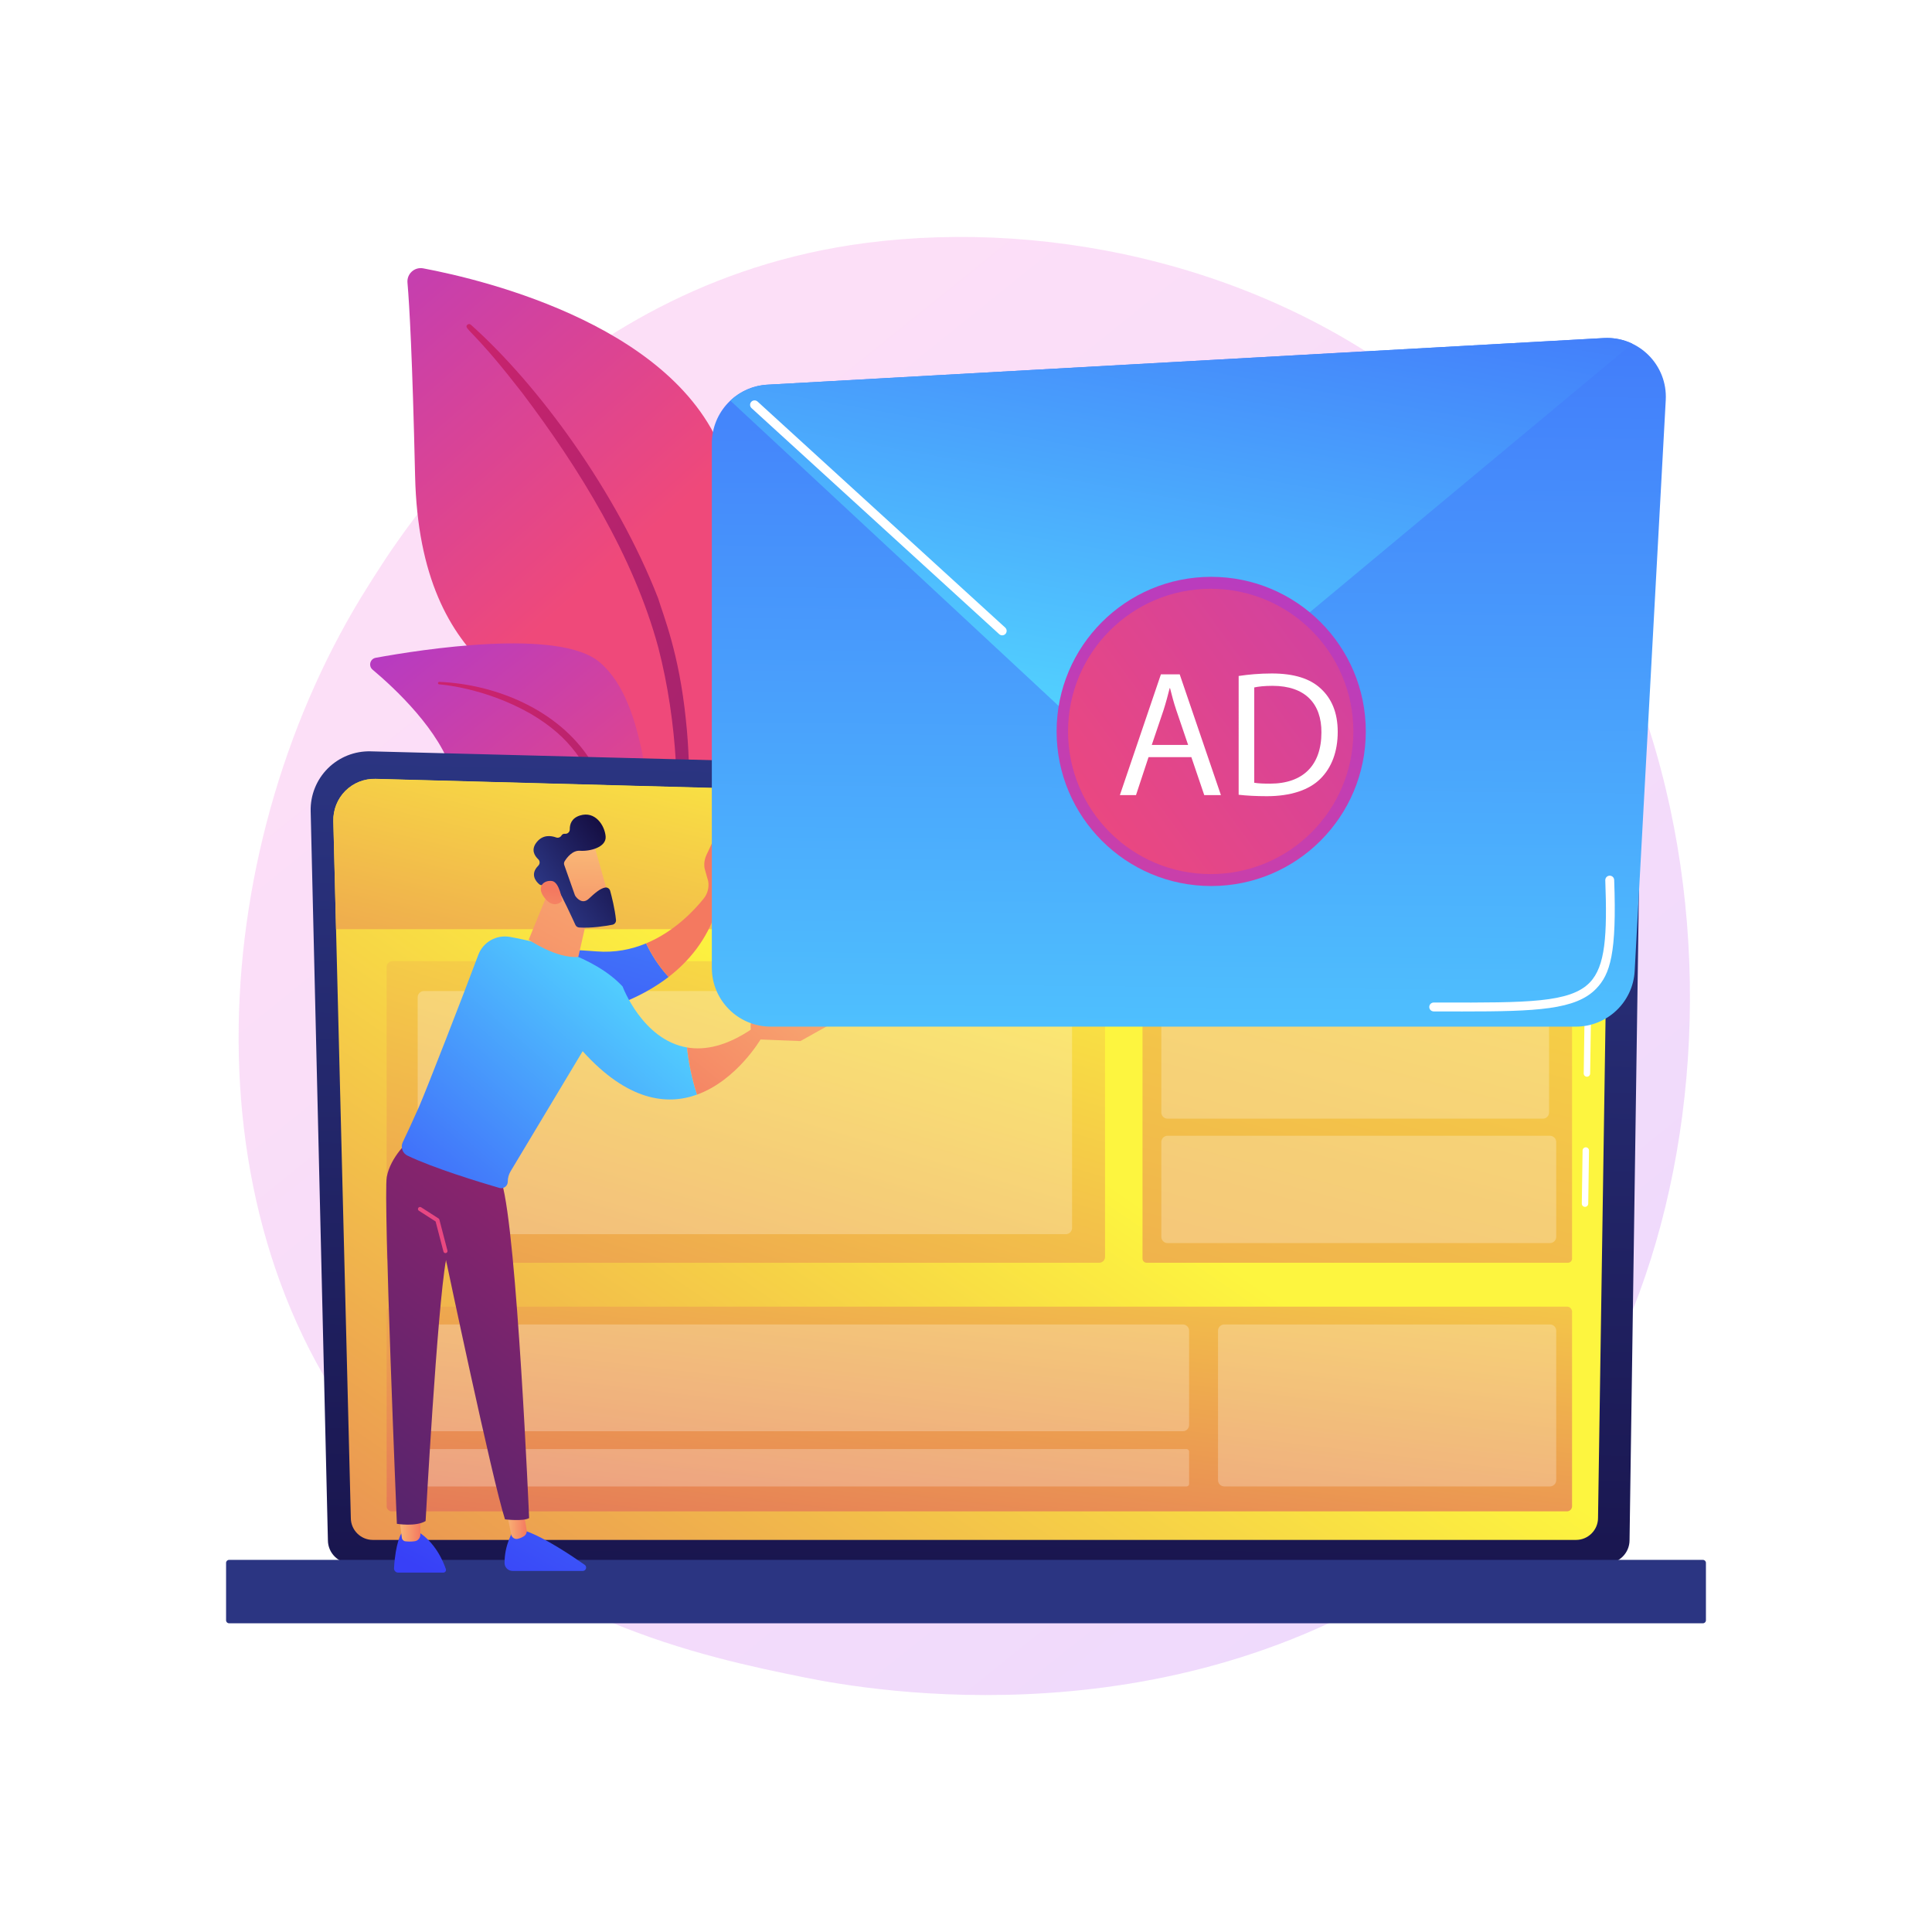 <?xml version="1.0" encoding="utf-8"?>
<!-- Generator: Adobe Illustrator 27.5.0, SVG Export Plug-In . SVG Version: 6.00 Build 0)  -->
<svg version="1.1" xmlns="http://www.w3.org/2000/svg" xmlns:xlink="http://www.w3.org/1999/xlink" x="0px" y="0px"
	 viewBox="0 0 3710 3710" style="enable-background:new 0 0 3710 3710;" xml:space="preserve">
<g id="Background">
	<g>
		<g>
			<rect style="fill:#FFFFFF;" width="3710" height="3710"/>
		</g>
	</g>
</g>
<g id="Illustration">
	<g>
		<linearGradient id="SVGID_1_" gradientUnits="userSpaceOnUse" x1="3607.561" y1="4081.411" x2="1116.086" y2="987.156">
			<stop  offset="0" style="stop-color:#B37CFF"/>
			<stop  offset="1" style="stop-color:#F895E7"/>
		</linearGradient>
		<path style="opacity:0.3;fill:url(#SVGID_1_);" d="M2922.14,2861.149c-57.228,60.247-111.377,99.1-154.159,129.797
			c-502.893,360.831-1097.948,255.651-1224.414,229.964c-186.751-37.93-547.736-111.248-808.721-418.162
			c-394.849-464.335-333.366-1195.882-27.094-1678.786c56.022-88.331,351.946-578.591,953.411-657.214
			c364-47.581,788.307,48.385,1095.578,305.817C3401.731,1312.939,3355.815,2404.59,2922.14,2861.149z"/>
		<g>
			<g>
				
					<linearGradient id="SVGID_00000023991505983651901070000001999681627315337353_" gradientUnits="userSpaceOnUse" x1="-2198.325" y1="230.57" x2="-2966.451" y2="1099.62" gradientTransform="matrix(-1 0 0 1 -1806.276 0)">
					<stop  offset="0" style="stop-color:#A737D5"/>
					<stop  offset="1" style="stop-color:#EF497A"/>
				</linearGradient>
				<path style="fill:url(#SVGID_00000023991505983651901070000001999681627315337353_);" d="M1286.232,1763.512
					c0,0,6.442-270.855-118.311-343.348c-124.753-72.493-361.953-117.815-370.843-506.738
					c-5.206-227.692-10.839-327.244-14.616-370.652c-1.473-16.933,13.574-30.601,30.277-27.455
					c118.152,22.258,501.975,113.872,582.446,375.849C1490.585,1201.745,1286.232,1763.512,1286.232,1763.512z"/>
				
					<linearGradient id="SVGID_00000114052898239674531180000003822580912988723623_" gradientUnits="userSpaceOnUse" x1="-2479.874" y1="847.217" x2="-4918.82" y2="2590.924" gradientTransform="matrix(-1 0 0 1 -1806.276 0)">
					<stop  offset="0" style="stop-color:#CB236D"/>
					<stop  offset="1" style="stop-color:#4C246D"/>
				</linearGradient>
				<path style="fill:url(#SVGID_00000114052898239674531180000003822580912988723623_);" d="M904.113,623.53
					c129.695,115.67,279.663,320.381,359.598,525.093c10.261,33.738,40.274,105.485,53.307,232.96
					c11.641,106.317,5.854,218.661-8.261,293.028c-0.893,4.702-5.427,7.789-10.129,6.897c-8.084-1.534-7.009-10.229-6.936-9.954
					c16.12-127.057,9.429-285.201-27.509-427.892c-47.192-175.209-152.449-345.08-261.319-489.155l-11.203-14.187
					c-84.348-108.323-102.105-109.121-94.22-116.672C899.303,621.864,902.218,621.848,904.113,623.53z"/>
			</g>
			<g>
				
					<linearGradient id="SVGID_00000180355520830695919530000011481809015007450547_" gradientUnits="userSpaceOnUse" x1="-2520.206" y1="1025.903" x2="-3069.67" y2="1709.928" gradientTransform="matrix(-1 0 0 1 -1806.276 0)">
					<stop  offset="0" style="stop-color:#A737D5"/>
					<stop  offset="1" style="stop-color:#EF497A"/>
				</linearGradient>
				<path style="fill:url(#SVGID_00000180355520830695919530000011481809015007450547_);" d="M1486.714,2284.268
					c16.879,8.276-159.79-213.885-215.132-562.807c-26.078-164.421-26.419-370.426-120.08-449.814
					c-77.951-66.072-343.209-24.358-430.002-8.506c-10.845,1.98-14.496,15.68-6.054,22.771
					c41.622,34.955,130.659,117.406,153.858,200.5c30.578,109.525,134.706,179.189,227.927,198.043
					c93.221,18.853,145.078,37.15,190.492,186.231C1333.138,2019.766,1438.755,2260.751,1486.714,2284.268z"/>
				
					<linearGradient id="SVGID_00000167356066843474510890000003561276900167128998_" gradientUnits="userSpaceOnUse" x1="-2693.488" y1="1361.776" x2="-4078.362" y2="2438.276" gradientTransform="matrix(-1 0 0 1 -1806.276 0)">
					<stop  offset="0" style="stop-color:#CB236D"/>
					<stop  offset="1" style="stop-color:#4C246D"/>
				</linearGradient>
				<path style="fill:url(#SVGID_00000167356066843474510890000003561276900167128998_);" d="M843.569,1309.417
					c110.734,4.638,229.598,55.151,289.917,149.903l5.693,9.042c13.149,21.2,87.672,171.911,129.062,296.842
					c0.515,1.557-0.329,3.239-1.886,3.754c-2.646,0.876-3.97-2.035-3.718-1.778c-28.837-70.577-70.254-160.057-103.241-226.971
					c-35.375-73.017-60.13-122.466-140.819-169.831c-89.809-51.01-175.608-56.261-175.35-56.208
					c-1.309-0.134-2.263-1.304-2.129-2.613C841.227,1310.297,842.322,1309.368,843.569,1309.417z"/>
			</g>
		</g>
		<g>
			
				<linearGradient id="SVGID_00000178202218153800459050000001019227464508941461_" gradientUnits="userSpaceOnUse" x1="1880.373" y1="1449.22" x2="1838.251" y2="3390.37">
				<stop  offset="0" style="stop-color:#2B3582"/>
				<stop  offset="1" style="stop-color:#150E42"/>
			</linearGradient>
			<path style="fill:url(#SVGID_00000178202218153800459050000001019227464508941461_);" d="M629.67,2957.635
				c0,24.492,20.058,44.531,44.574,44.531h2410.379c24.516,0,44.574-20.039,44.574-44.531l20.057-1385.179
				c0-24.491-28.856-72.307-81.739-68.714L711.826,1442.79c-30.76-0.796-60.501,11.043-82.284,32.755
				c-21.782,21.711-33.701,51.396-32.974,82.128L629.67,2957.635z"/>
			
				<linearGradient id="SVGID_00000016760725031907160730000005069912519572271755_" gradientUnits="userSpaceOnUse" x1="1927.566" y1="2132.305" x2="425.397" y2="4321.478">
				<stop  offset="0" style="stop-color:#FDF53F"/>
				<stop  offset="0.664" style="stop-color:#E57A58"/>
				<stop  offset="1" style="stop-color:#D93C65"/>
			</linearGradient>
			<path style="fill:url(#SVGID_00000016760725031907160730000005069912519572271755_);" d="M673.676,2914.913
				c0,23.193,18.976,42.17,42.17,42.17h2310.65c23.194,0,42.17-18.977,42.17-42.17l18.927-1257.478
				c-2.229-75.672-68.572-102.869-108.788-101.263L721.09,1495.601c-21.61-0.58-42.504,7.746-57.81,23.013
				s-23.724,36.16-23.182,57.771L673.676,2914.913z"/>
			
				<linearGradient id="SVGID_00000128457534511400345530000010612016947399949473_" gradientUnits="userSpaceOnUse" x1="1857.345" y1="2974.213" x2="1896.219" y2="1613.656">
				<stop  offset="0" style="stop-color:#2B3582"/>
				<stop  offset="1" style="stop-color:#150E42"/>
			</linearGradient>
			<path style="fill:url(#SVGID_00000128457534511400345530000010612016947399949473_);" d="M439.783,3117.153h2830.434
				c3.109,0,5.654-2.544,5.654-5.654V3001.1c0-3.11-2.544-5.654-5.654-5.654H439.783c-3.11,0-5.654,2.544-5.654,5.654v110.399
				C434.129,3114.609,436.673,3117.153,439.783,3117.153z"/>
			
				<linearGradient id="SVGID_00000094609839629187039630000002750196606579307183_" gradientUnits="userSpaceOnUse" x1="1915.66" y1="1453.046" x2="1553.345" y2="2977.51">
				<stop  offset="0" style="stop-color:#FDF53F"/>
				<stop  offset="0.664" style="stop-color:#E57A58"/>
				<stop  offset="1" style="stop-color:#D93C65"/>
			</linearGradient>
			<path style="fill:url(#SVGID_00000094609839629187039630000002750196606579307183_);" d="M3085.708,1784.242l1.885-125.995
				c-2.229-75.672-68.572-103.275-108.789-101.669L721.09,1495.804c-21.61-0.58-42.504,7.645-57.81,22.911
				c-15.305,15.267-23.722,36.922-23.181,58.532l5.174,206.994H3085.708z"/>
			<g>
				<path style="fill:#FFFFFF;" d="M3043.697,2317.523c-0.031,0-0.062,0-0.093,0c-3.414-0.049-6.141-2.856-6.088-6.273
					l1.496-101.979c0.049-3.38,2.807-6.088,6.175-6.088c0.031,0,0.062,0,0.093,0c3.414,0.049,6.141,2.856,6.088,6.273
					l-1.496,101.979C3049.823,2314.815,3047.065,2317.523,3043.697,2317.523z"/>
				<path style="fill:#FFFFFF;" d="M3047.367,2067.621c-0.031,0-0.062,0-0.093,0c-3.414-0.05-6.141-2.862-6.089-6.273l5.734-390.583
					c-0.108-23.2-7.149-41.724-20.933-54.932c-25.729-24.65-66.578-23.391-68.299-23.311l-721.615-19.351
					c-3.411-0.086-6.104-2.93-6.011-6.341c0.089-3.411,2.711-6.317,6.344-6.008l721.186,19.351
					c4.488-0.265,47.979-1.018,76.944,26.735c16.294,15.613,24.619,37.123,24.742,63.919l-5.737,390.707
					C3053.493,2064.913,3050.735,2067.621,3047.367,2067.621z"/>
			</g>
			
				<linearGradient id="SVGID_00000142140532822317944420000005783050333048148652_" gradientUnits="userSpaceOnUse" x1="1611.524" y1="1532.027" x2="940.815" y2="3788.521">
				<stop  offset="0" style="stop-color:#FDF53F"/>
				<stop  offset="0.664" style="stop-color:#E57A58"/>
				<stop  offset="1" style="stop-color:#D93C65"/>
			</linearGradient>
			<path style="fill:url(#SVGID_00000142140532822317944420000005783050333048148652_);" d="M2110.81,2424.854H753.633
				c-6.167,0-11.167-5-11.167-11.167v-556.851c0-6.167,5-11.167,11.167-11.167H2110.81c6.167,0,11.167,4.999,11.167,11.167v556.851
				C2121.977,2419.855,2116.978,2424.854,2110.81,2424.854z"/>
			
				<linearGradient id="SVGID_00000052095259648141467490000010747934677631148984_" gradientUnits="userSpaceOnUse" x1="2911.073" y1="970.121" x2="1791.033" y2="5253.221">
				<stop  offset="0" style="stop-color:#FDF53F"/>
				<stop  offset="0.664" style="stop-color:#E57A58"/>
				<stop  offset="1" style="stop-color:#D93C65"/>
			</linearGradient>
			<path style="fill:url(#SVGID_00000052095259648141467490000010747934677631148984_);" d="M3010.835,2424.854h-808.898
				c-4.418,0-8-3.582-8-8v-563.184c0-4.418,3.582-8,8-8h808.898c4.418,0,8,3.582,8,8v563.184
				C3018.835,2421.273,3015.253,2424.854,3010.835,2424.854z"/>
			
				<linearGradient id="SVGID_00000083777400223993770480000016520411115912384676_" gradientUnits="userSpaceOnUse" x1="1968.532" y1="1964.618" x2="1777.303" y2="3577.137">
				<stop  offset="0" style="stop-color:#FDF53F"/>
				<stop  offset="0.664" style="stop-color:#E57A58"/>
				<stop  offset="1" style="stop-color:#D93C65"/>
			</linearGradient>
			<path style="fill:url(#SVGID_00000083777400223993770480000016520411115912384676_);" d="M3009.001,2902.243H752.299
				c-5.431,0-9.833-4.403-9.833-9.833v-373.477c0-5.431,4.402-9.833,9.833-9.833h2256.702c5.431,0,9.833,4.403,9.833,9.833v373.477
				C3018.835,2897.84,3014.432,2902.243,3009.001,2902.243z"/>
			<path style="opacity:0.25;fill:#FFFFFF;" d="M2278.55,2854.375H792.748c-2.693,0-4.896-2.203-4.896-4.896v-61.988
				c0-2.693,2.203-4.896,4.896-4.896H2278.55c2.693,0,4.896,2.203,4.896,4.896v61.988
				C2283.446,2852.172,2281.243,2854.375,2278.55,2854.375z"/>
			<path style="opacity:0.25;fill:#FFFFFF;" d="M2976.387,2387.084H2242.06c-6.6,0-12-5.4-12-12v-182.071c0-6.6,5.4-12,12-12
				h734.327c6.6,0,12,5.4,12,12v182.071C2988.387,2381.684,2982.987,2387.084,2976.387,2387.084z"/>
			<path style="opacity:0.25;fill:#FFFFFF;" d="M2962.715,2148.164H2242.06c-6.6,0-12-5.4-12-12v-231.752c0-6.6,5.4-12,12-12
				h720.655c6.6,0,12,5.4,12,12v231.752C2974.715,2142.764,2969.315,2148.164,2962.715,2148.164z"/>
			<path style="opacity:0.25;fill:#FFFFFF;" d="M2271.446,2748.415H790.061c-6.6,0-12-5.4-12-12V2555.33c0-6.6,5.4-12,12-12
				h1481.385c6.6,0,12,5.4,12,12v181.085C2283.446,2743.015,2278.046,2748.415,2271.446,2748.415z"/>
			<path style="opacity:0.25;fill:#FFFFFF;" d="M2976.387,2854.375h-625.436c-6.6,0-12-5.4-12-12V2555.33c0-6.6,5.4-12,12-12
				h625.436c6.6,0,12,5.4,12,12v287.046C2988.387,2848.976,2982.987,2854.375,2976.387,2854.375z"/>
			<path style="opacity:0.25;fill:#FFFFFF;" d="M2046.669,2369.993H814.067c-6.6,0-12-5.4-12-12v-442.951c0-6.6,5.4-12,12-12
				h1232.601c6.6,0,12,5.4,12,12v442.951C2058.669,2364.594,2053.269,2369.993,2046.669,2369.993z"/>
		</g>
		<g>
			
				<linearGradient id="SVGID_00000004526108136524689590000005635704900683891372_" gradientUnits="userSpaceOnUse" x1="1440.359" y1="1833.752" x2="798.637" y2="3007.632">
				<stop  offset="0" style="stop-color:#53D8FF"/>
				<stop  offset="1" style="stop-color:#3840F7"/>
			</linearGradient>
			<path style="fill:url(#SVGID_00000004526108136524689590000005635704900683891372_);" d="M770.513,2944.963
				c0,0-11.093,17.487-13.884,66.444c-0.26,4.561,3.353,8.448,7.922,8.448h86.76c3.491,0,5.982-3.423,4.865-6.73
				c-5.084-15.047-20.456-51.733-54.756-72.697L770.513,2944.963z"/>
			
				<linearGradient id="SVGID_00000139997727697254005020000012769357567828586917_" gradientUnits="userSpaceOnUse" x1="766.742" y1="2933.751" x2="807.231" y2="2933.751">
				<stop  offset="0" style="stop-color:#F9B776"/>
				<stop  offset="1" style="stop-color:#F47960"/>
			</linearGradient>
			<path style="fill:url(#SVGID_00000139997727697254005020000012769357567828586917_);" d="M766.742,2911.79l4.907,41.146
				c0.423,3.55,3.206,6.392,6.757,6.801c4.745,0.547,11.643,0.932,18.346-0.174c6.093-1.005,10.478-6.432,10.478-12.607v-39.727
				L766.742,2911.79z"/>
			
				<linearGradient id="SVGID_00000066513443017356381780000017383094932240950703_" gradientUnits="userSpaceOnUse" x1="1624.722" y1="1934.538" x2="983.001" y2="3108.416">
				<stop  offset="0" style="stop-color:#53D8FF"/>
				<stop  offset="1" style="stop-color:#3840F7"/>
			</linearGradient>
			<path style="fill:url(#SVGID_00000066513443017356381780000017383094932240950703_);" d="M985.173,2940.427
				c0,0-16.606,25.812-16.251,61.241c0.084,8.345,7.07,14.993,15.416,14.993h134.748c6.309,0,8.871-8.108,3.707-11.734
				c-25.498-17.905-75.614-51.354-111.862-64.5H985.173z"/>
			
				<linearGradient id="SVGID_00000163780778066282367710000006628851580381673140_" gradientUnits="userSpaceOnUse" x1="971.296" y1="2915.773" x2="1011.561" y2="2915.773">
				<stop  offset="0" style="stop-color:#F9B776"/>
				<stop  offset="1" style="stop-color:#F47960"/>
			</linearGradient>
			<path style="fill:url(#SVGID_00000163780778066282367710000006628851580381673140_);" d="M971.296,2895.99l10.466,50.818
				c1.171,5.684,6.731,9.506,12.395,8.242c3.443-0.769,7.506-2.241,11.846-4.955c4.125-2.579,6.216-7.486,5.373-12.278
				l-10.827-61.565L971.296,2895.99z"/>
			
				<linearGradient id="SVGID_00000166661844368572927110000013419037684693750700_" gradientUnits="userSpaceOnUse" x1="1544.686" y1="1716.816" x2="589.933" y2="2953.299">
				<stop  offset="0" style="stop-color:#CB236D"/>
				<stop  offset="1" style="stop-color:#4C246D"/>
			</linearGradient>
			<path style="fill:url(#SVGID_00000166661844368572927110000013419037684693750700_);" d="M785.968,2189.451
				c0,0-36.394,32.085-43.242,70.688c-6.849,38.603,19.405,666.026,19.405,666.026s36.392,6.055,55.152-5.313
				c0,0,22.25-407.193,39.163-501.285c0,0,88.696,421.798,113.272,498.012c0,0,35.06,4.265,46.366-2.406
				c0,0-23.234-546.769-52.428-643.976L785.968,2189.451z"/>
			
				<linearGradient id="SVGID_00000152945459812175051350000012500014224729281717_" gradientUnits="userSpaceOnUse" x1="1417.931" y1="1245.812" x2="781.429" y2="2456.209">
				<stop  offset="0" style="stop-color:#A737D5"/>
				<stop  offset="1" style="stop-color:#EF497A"/>
			</linearGradient>
			<path style="fill:url(#SVGID_00000152945459812175051350000012500014224729281717_);" d="M855.384,2406.333
				c-1.755,0-3.357-1.178-3.819-2.955l-15.068-57.807l-32.098-20.589c-1.836-1.178-2.371-3.623-1.192-5.459
				c1.179-1.839,3.616-2.374,5.459-1.192l33.398,21.425c0.836,0.535,1.441,1.367,1.689,2.329l15.456,59.3
				c0.552,2.112-0.713,4.27-2.826,4.819C856.048,2406.291,855.716,2406.333,855.384,2406.333z"/>
			
				<linearGradient id="SVGID_00000003809481692153841230000001874579159509998765_" gradientUnits="userSpaceOnUse" x1="1385.466" y1="899.91" x2="1015.041" y2="2230.305">
				<stop  offset="0" style="stop-color:#53D8FF"/>
				<stop  offset="1" style="stop-color:#3840F7"/>
			</linearGradient>
			<path style="fill:url(#SVGID_00000003809481692153841230000001874579159509998765_);" d="M1145.11,1826.914
				c-153.204-12.719-193.246,18.985-193.246,18.985l73.624,116.232c0,0,150.538-2.974,258.405-86.112
				c-20.188-21.742-34.208-45.768-43.2-64.476C1212.878,1823.103,1180.847,1829.88,1145.11,1826.914z"/>
			
				<linearGradient id="SVGID_00000011738445216522169250000001496016476236154036_" gradientUnits="userSpaceOnUse" x1="2115.684" y1="1220.284" x2="1473.966" y2="1642.879">
				<stop  offset="0" style="stop-color:#F9B776"/>
				<stop  offset="1" style="stop-color:#F47960"/>
			</linearGradient>
			<path style="fill:url(#SVGID_00000011738445216522169250000001496016476236154036_);" d="M1385.026,1602.031
				c-0.206-4.909-6.86-6.245-8.945-1.796l-19.549,41.716c-3.777,8.06-4.988,17.086-3.469,25.856l6.857,24.28
				c2.051,11.841-1.042,23.973-8.548,33.357c-17.962,22.456-56.218,63.469-110.679,86.099c8.992,18.708,23.012,42.735,43.2,64.476
				c39.578-30.505,73.42-71.789,91.962-127.697c8.884-2.729,14.82-11.093,14.467-20.379L1385.026,1602.031z"/>
			
				<linearGradient id="SVGID_00000072995609176171257590000015277529765009526942_" gradientUnits="userSpaceOnUse" x1="1231.777" y1="1846.694" x2="672.947" y2="2487.555">
				<stop  offset="0" style="stop-color:#53D8FF"/>
				<stop  offset="1" style="stop-color:#3840F7"/>
			</linearGradient>
			<path style="fill:url(#SVGID_00000072995609176171257590000015277529765009526942_);" d="M1195.54,1894.302
				c-53.934-58.116-156.666-84.373-216.144-95.158c-26.058-4.725-51.744,9.775-60.977,34.595
				c-26.766,71.952-99.564,259.147-113.673,291.32c-11.576,26.395-23.664,52.173-31.344,68.29
				c-4.589,9.628-0.579,21.149,9.029,25.78c50.042,24.121,140.087,51.411,176.592,62.057c8.03,2.342,16.025-3.687,16.025-12.051
				c0-7.093,1.928-14.055,5.578-20.136l138.255-230.39c86.172,95.547,161.636,104.284,219.608,83.371
				c-9.748-30.125-16.126-60.306-19.185-90.545C1233.661,1996.762,1195.54,1894.302,1195.54,1894.302z"/>
			
				<linearGradient id="SVGID_00000112634429069853001920000012283398498990625675_" gradientUnits="userSpaceOnUse" x1="1579.536" y1="1769.398" x2="1256.197" y2="2171.662">
				<stop  offset="0" style="stop-color:#F9B776"/>
				<stop  offset="1" style="stop-color:#F47960"/>
			</linearGradient>
			<path style="fill:url(#SVGID_00000112634429069853001920000012283398498990625675_);" d="M1460.861,1995.399l-15.456-20.608
				c-50.037,34.365-91.861,42.51-126.1,36.643c3.059,30.239,9.438,60.42,19.185,90.545
				C1414.861,2074.428,1460.861,1995.399,1460.861,1995.399z"/>
			
				<linearGradient id="SVGID_00000113331182318261229310000016611918353564009367_" gradientUnits="userSpaceOnUse" x1="1640.839" y1="1818.673" x2="1317.501" y2="2220.936">
				<stop  offset="0" style="stop-color:#F9B776"/>
				<stop  offset="1" style="stop-color:#F47960"/>
			</linearGradient>
			<path style="fill:url(#SVGID_00000113331182318261229310000016611918353564009367_);" d="M1449.963,1995.771l87.074,3.394
				l80.17-44.777c-11.508-7.213-76.584,7.531-76.584,7.531s-68.029-10.288-86.441-10.313c-15.293-0.02-13.108,21.971-11.928,29.423
				c0.241,1.52,0.439,2.435,0.439,2.435L1449.963,1995.771z"/>
			
				<linearGradient id="SVGID_00000172427144039855569230000004675658961075542185_" gradientUnits="userSpaceOnUse" x1="1215.779" y1="1526.292" x2="902.625" y2="2101.68">
				<stop  offset="0" style="stop-color:#F9B776"/>
				<stop  offset="1" style="stop-color:#F47960"/>
			</linearGradient>
			<path style="fill:url(#SVGID_00000172427144039855569230000004675658961075542185_);" d="M1061.207,1692.411l-45.942,112.109
				c0,0,52.788,36.538,95.257,33.06l22.928-100.806L1061.207,1692.411z"/>
			<g>
				
					<linearGradient id="SVGID_00000102515639142392288280000000445753842437041855_" gradientUnits="userSpaceOnUse" x1="800.581" y1="4311.493" x2="662.185" y2="4494.581" gradientTransform="matrix(0.817 -0.577 0.577 0.817 -2023.428 -1428.496)">
					<stop  offset="0" style="stop-color:#F9B776"/>
					<stop  offset="1" style="stop-color:#F47960"/>
				</linearGradient>
				<path style="fill:url(#SVGID_00000102515639142392288280000000445753842437041855_);" d="M1138.813,1615.983
					c1.052,1.491,33.237,117.76,33.237,117.76l-66.778,16.966l-46.876-105.667
					C1058.395,1645.041,1121.198,1591.026,1138.813,1615.983z"/>
				
					<linearGradient id="SVGID_00000137835605719306738850000008956488131131200651_" gradientUnits="userSpaceOnUse" x1="694.886" y1="4355.659" x2="860.203" y2="4355.659" gradientTransform="matrix(0.817 -0.577 0.577 0.817 -2023.428 -1428.496)">
					<stop  offset="0" style="stop-color:#2B3582"/>
					<stop  offset="1" style="stop-color:#150E42"/>
				</linearGradient>
				<path style="fill:url(#SVGID_00000137835605719306738850000008956488131131200651_);" d="M1083.542,1661.095l20.32,57.557
					c0.261,0.739,0.609,1.421,1.06,2.061c2.758,3.918,13.233,16.702,25.66,5.186c11.275-10.449,21.72-19.817,31.367-21.518
					c4.331-0.763,8.526,1.88,9.699,6.119c2.921,10.565,9.064,34.493,11.229,56.096c0.439,4.384-2.587,8.346-6.916,9.168
					c-13.043,2.477-40.697,6.931-63.783,5.303c-3.128-0.221-5.881-2.098-7.186-4.949c-6.362-13.902-25.856-56.084-33.106-66.999
					c-6.805-10.244-23.487-9.957-30.483-9.337c-2.293,0.203-4.549-0.536-6.28-2.053c-6.12-5.366-17.769-19.063-1.383-35.46
					c3.429-3.432,3.337-8.968-0.198-12.291c-7.036-6.616-14.563-18.351-2.838-32.904c11.916-14.793,27.647-12.439,37.284-8.922
					c3.898,1.422,8.148-0.225,10.266-3.792c1.206-2.031,3.31-3.567,6.957-3.253c4.916,0.422,9.048-3.679,8.96-8.612
					c-0.17-9.477,3.223-21.45,19.662-26.567c29.171-9.079,47.363,19.103,49.165,40.132c1.802,21.029-30.385,29.075-49.312,27.656
					c-14.39-1.078-25.075,13.185-29.37,20.084C1082.957,1655.988,1082.685,1658.668,1083.542,1661.095z"/>
				
					<linearGradient id="SVGID_00000124844532289943781420000015598728090692044983_" gradientUnits="userSpaceOnUse" x1="597.885" y1="4456.484" x2="708.89" y2="4342.595" gradientTransform="matrix(0.817 -0.577 0.577 0.817 -2023.428 -1428.496)">
					<stop  offset="0" style="stop-color:#F9B776"/>
					<stop  offset="1" style="stop-color:#F47960"/>
				</linearGradient>
				<path style="fill:url(#SVGID_00000124844532289943781420000015598728090692044983_);" d="M1079.495,1730.004
					c0,0-4.712-36.508-19.9-38.297c-15.187-1.789-29.969,10.693-14.87,31.184C1063.507,1748.38,1079.495,1730.004,1079.495,1730.004
					z"/>
			</g>
		</g>
		<g>
			<g>
				
					<linearGradient id="SVGID_00000044172361622956127980000016969357855102729150_" gradientUnits="userSpaceOnUse" x1="2266.955" y1="2465.473" x2="2296.186" y2="-574.494">
					<stop  offset="0" style="stop-color:#53D8FF"/>
					<stop  offset="1" style="stop-color:#3840F7"/>
				</linearGradient>
				<path style="fill:url(#SVGID_00000044172361622956127980000016969357855102729150_);" d="M3026.188,1971.43H1479.953
					c-62.426,0-113.032-50.606-113.032-113.032V851.562c0-59.982,46.853-109.519,106.742-112.857l1605.901-89.509
					c67.236-3.748,122.815,51.757,119.155,118.999l-59.665,1096.345C3135.791,1924.49,3086.227,1971.43,3026.188,1971.43z"/>
				<g>
					
						<linearGradient id="SVGID_00000141452743086924328180000007933680025042475430_" gradientUnits="userSpaceOnUse" x1="2134.807" y1="1465.155" x2="2427.11" y2="-176.621">
						<stop  offset="0" style="stop-color:#53D8FF"/>
						<stop  offset="1" style="stop-color:#3840F7"/>
					</linearGradient>
					<path style="fill:url(#SVGID_00000141452743086924328180000007933680025042475430_);" d="M2289.174,1363.895l845.223-703.922
						c-16.489-7.865-35.154-11.875-54.834-10.777l-1605.901,89.508c-27.615,1.539-52.443,12.917-71.199,30.598l632.574,588.3
						C2103.71,1421.469,2216.683,1424.266,2289.174,1363.895z"/>
				</g>
			</g>
			<g>
				<path style="fill:#FFFFFF;" d="M1924.512,1220.021c-2.058,0-4.121-0.738-5.76-2.233l-475.556-434.073
					c-3.485-3.183-3.732-8.587-0.551-12.073c3.184-3.485,8.59-3.729,12.073-0.551l475.556,434.073
					c3.485,3.183,3.732,8.587,0.551,12.074C1929.14,1219.083,1926.829,1220.021,1924.512,1220.021z"/>
			</g>
			<g>
				<path style="fill:#FFFFFF;" d="M2808.217,1942.313c-12.916,0-26.382-0.027-40.434-0.053l-14.642-0.028
					c-4.72-0.008-8.539-3.84-8.53-8.56c0.008-4.715,3.832-8.53,8.545-8.53c0.005,0,0.01,0,0.015,0l14.646,0.028
					c164.702,0.31,247.362,0.481,284.954-38.423c30.12-31.172,33.68-90.578,29.842-196.34c-0.17-4.717,3.513-8.679,8.23-8.851
					c4.758-0.152,8.679,3.517,8.851,8.23c5.116,140.946-7.649,180.911-34.631,208.837
					C3025.951,1939.097,2951.129,1942.313,2808.217,1942.313z"/>
			</g>
		</g>
		<g>
			
				<linearGradient id="SVGID_00000081647856415212955230000002701189937703125122_" gradientUnits="userSpaceOnUse" x1="2516.425" y1="449.376" x2="1990.25" y2="3086.743">
				<stop  offset="0" style="stop-color:#A737D5"/>
				<stop  offset="1" style="stop-color:#EF497A"/>
			</linearGradient>
			
				<circle style="fill:url(#SVGID_00000081647856415212955230000002701189937703125122_);" cx="2325.859" cy="1404.556" r="296.874"/>
			
				<linearGradient id="SVGID_00000098196744463448141730000012466848913222963340_" gradientUnits="userSpaceOnUse" x1="3412.754" y1="606.14" x2="1996.631" y2="1645.495">
				<stop  offset="0" style="stop-color:#A737D5"/>
				<stop  offset="1" style="stop-color:#EF497A"/>
			</linearGradient>
			
				<circle style="fill:url(#SVGID_00000098196744463448141730000012466848913222963340_);" cx="2324.912" cy="1404.556" r="273.946"/>
			<g>
				<path style="fill:#FFFFFF;" d="M2205.523,1453.919l-24.082,72.931h-30.961l78.781-231.869h36.122l79.125,231.869h-31.995
					l-24.769-72.931H2205.523z M2281.552,1430.525l-22.705-66.74c-5.16-15.138-8.602-28.899-12.042-42.315h-0.688
					c-3.44,13.761-7.225,27.867-11.696,41.972l-22.707,67.083H2281.552z"/>
				<path style="fill:#FFFFFF;" d="M2378.576,1298.078c18.232-2.752,39.906-4.817,63.644-4.817c43.001,0,73.619,9.977,93.917,28.899
					c20.64,18.92,32.682,45.753,32.682,83.252c0,37.843-11.698,68.804-33.371,90.134c-21.672,21.672-57.45,33.37-102.517,33.37
					c-21.328,0-39.218-1.033-54.354-2.752V1298.078z M2408.505,1503.113c7.569,1.377,18.577,1.721,30.274,1.721
					c63.989,0,98.734-35.778,98.734-98.39c0.344-54.699-30.618-89.444-93.917-89.444c-15.48,0-27.178,1.375-35.09,3.096V1503.113z"
					/>
			</g>
		</g>
	</g>
</g>
</svg>
